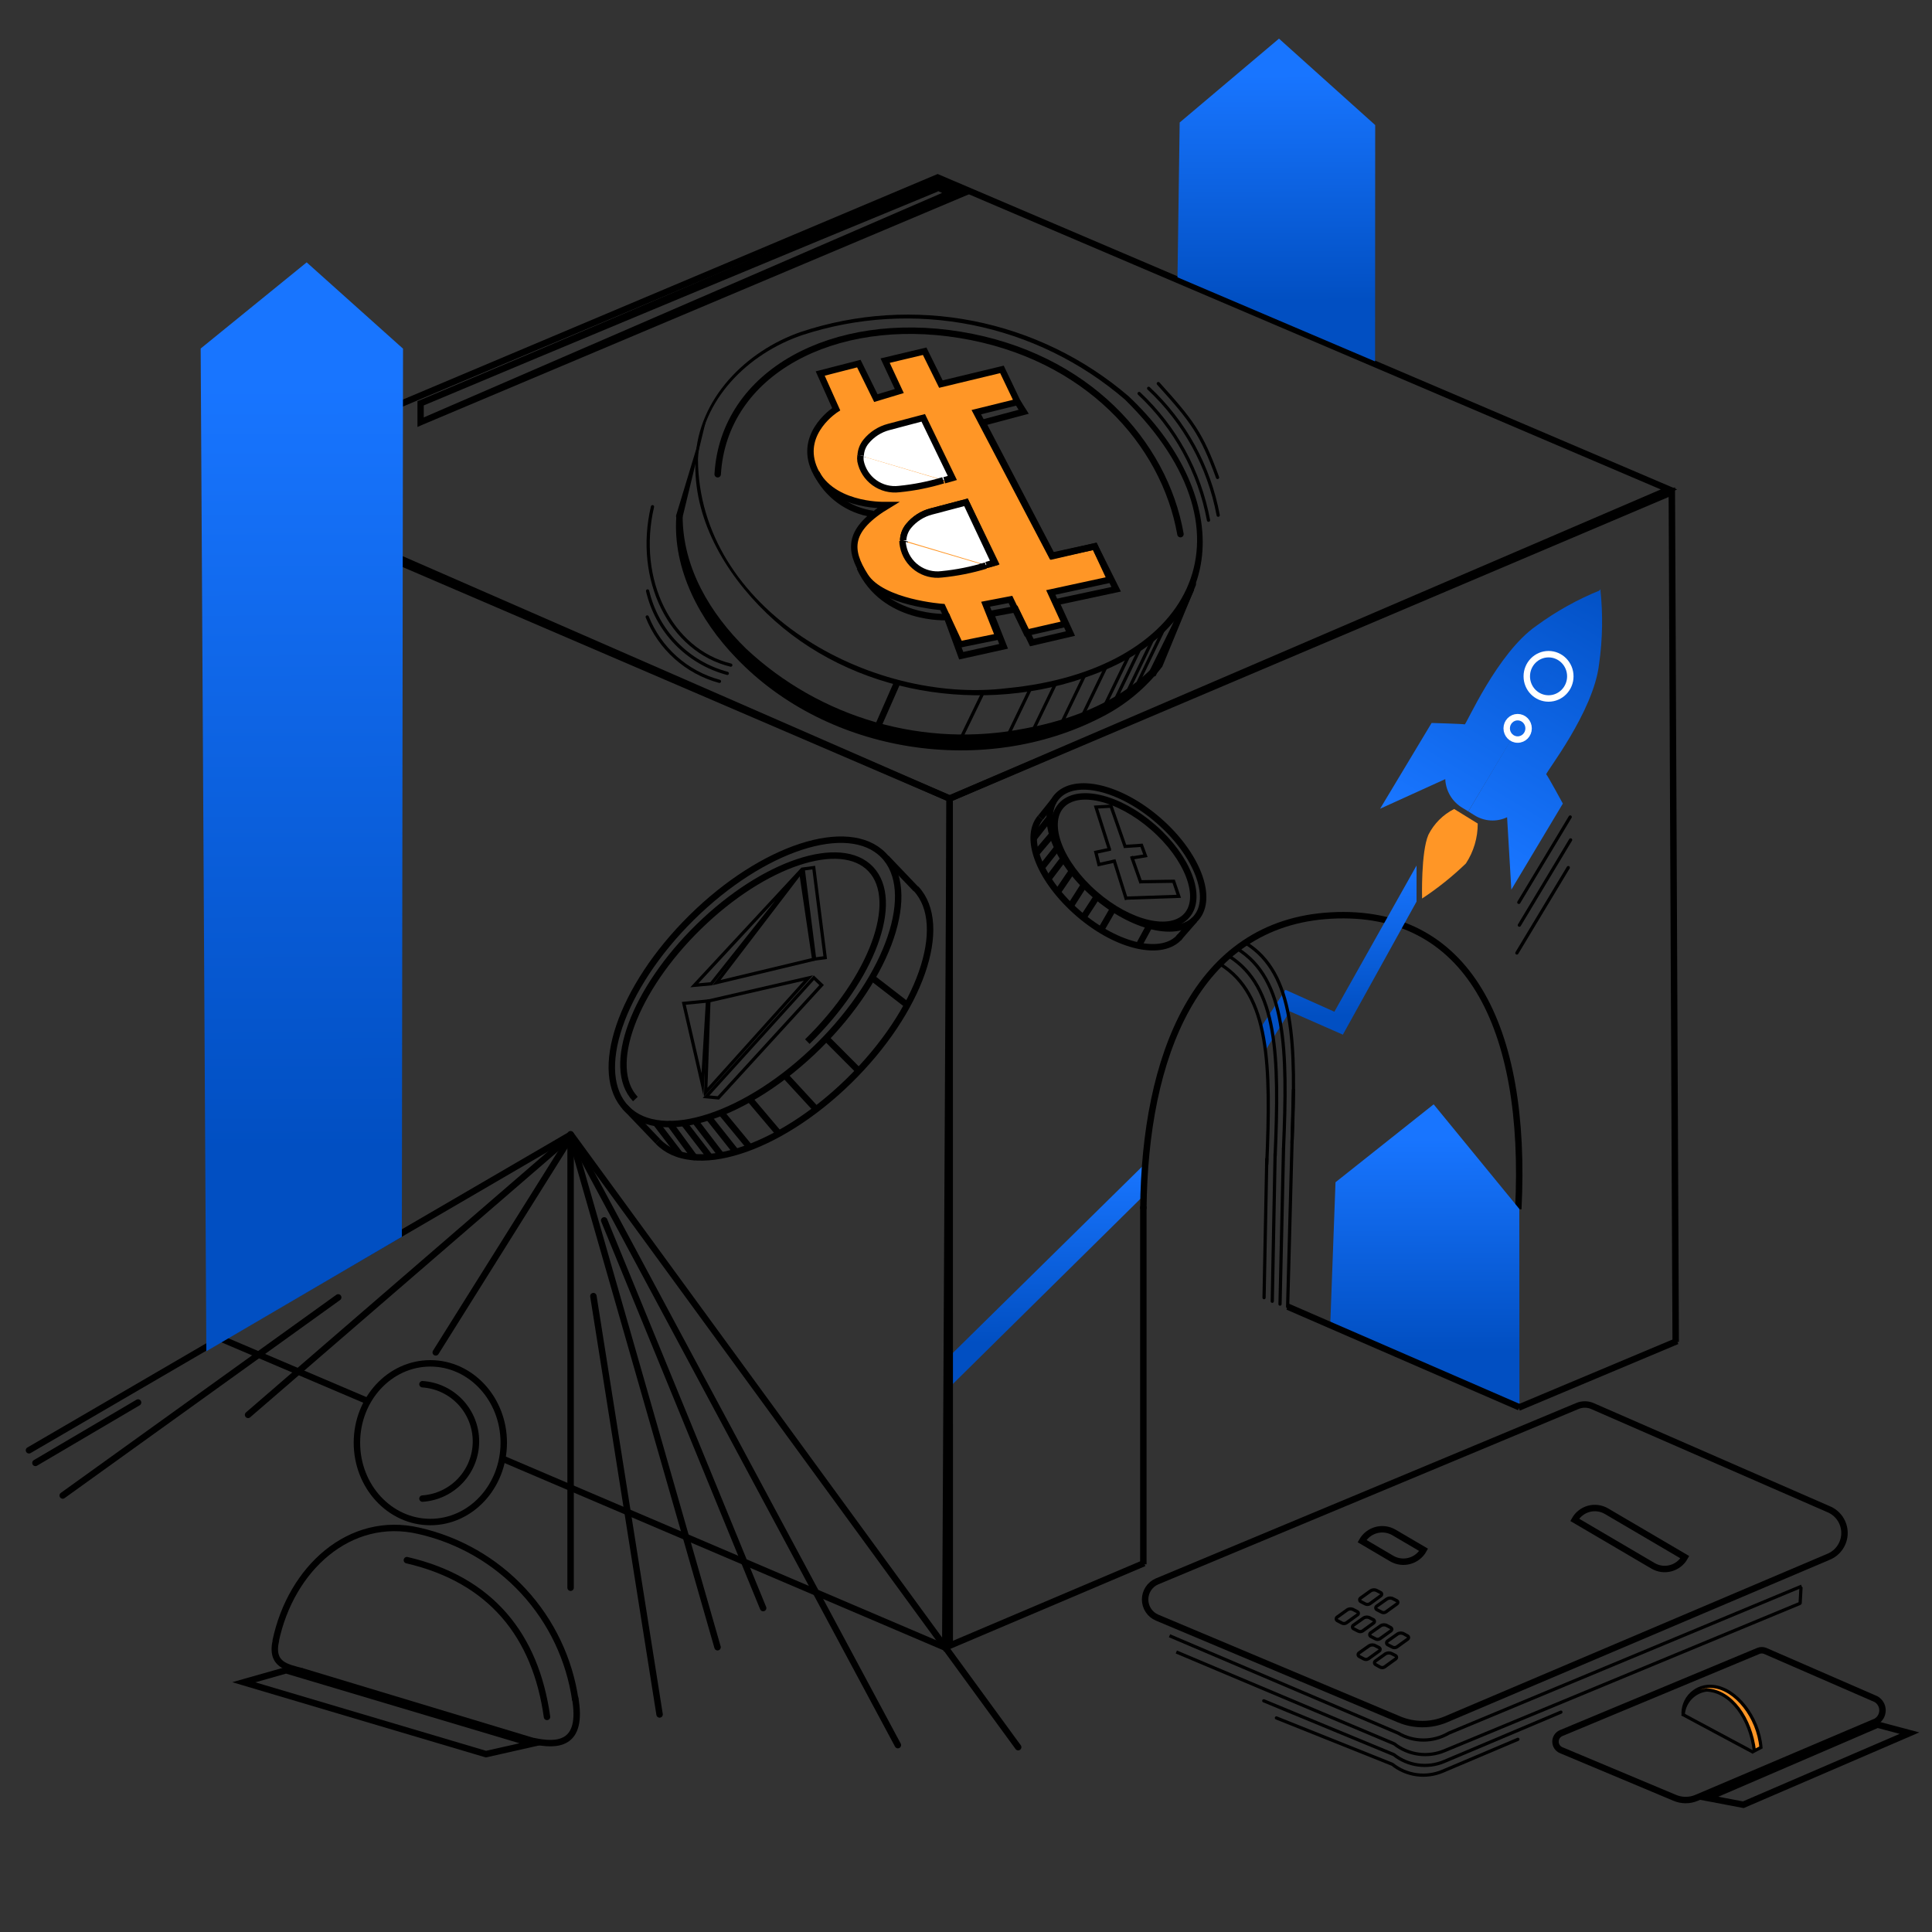 <svg width="150" height="150" viewBox="0 0 150 150" fill="none" xmlns="http://www.w3.org/2000/svg">
<rect x="0" y="0" width="150" height="150" fill="#333333" stroke="none"/>
<path d="M88.89 90.36L73.92 105.1V107.51L88.77 92.85" fill="url(#paint0_linear_18906_159182)"/>
<path d="M117.88 93.88C118.61 79.58 113.88 70.51 103.35 71.08C92.82 71.65 88.879 82.08 88.769 93.86" stroke="black" stroke-width="0.5" stroke-miterlimit="10"/>
<path d="M112.261 133.49L141.941 120.88C142.314 120.733 142.634 120.476 142.859 120.145C143.085 119.813 143.205 119.421 143.205 119.02C143.205 118.619 143.085 118.227 142.859 117.895C142.634 117.564 142.314 117.307 141.941 117.16L123.621 109.16C123.439 109.083 123.243 109.044 123.046 109.044C122.848 109.044 122.653 109.083 122.471 109.16L89.831 122.78C89.556 122.898 89.322 123.094 89.158 123.344C88.994 123.594 88.906 123.886 88.906 124.185C88.906 124.484 88.994 124.776 89.158 125.026C89.322 125.276 89.556 125.472 89.831 125.59L108.641 133.5C109.215 133.738 109.83 133.86 110.452 133.858C111.073 133.857 111.688 133.731 112.261 133.49Z" stroke="black" stroke-width="0.5" stroke-miterlimit="10"/>
<path d="M131.73 139.58L145.65 133.66C145.804 133.573 145.932 133.446 146.021 133.294C146.11 133.141 146.157 132.967 146.157 132.79C146.157 132.613 146.11 132.439 146.021 132.287C145.932 132.134 145.804 132.007 145.65 131.92L137.06 128.18C136.973 128.143 136.879 128.124 136.785 128.124C136.69 128.124 136.597 128.143 136.51 128.18L121.2 134.56C121.071 134.616 120.962 134.708 120.885 134.826C120.808 134.943 120.768 135.08 120.768 135.22C120.768 135.36 120.808 135.497 120.885 135.615C120.962 135.732 121.071 135.824 121.2 135.88L130.02 139.58C130.29 139.695 130.581 139.755 130.875 139.755C131.169 139.755 131.46 139.695 131.73 139.58Z" stroke="black" stroke-width="0.5" stroke-miterlimit="10"/>
<path d="M91.33 128.26L108.25 135.39C108.794 135.821 109.445 136.097 110.132 136.191C110.82 136.284 111.521 136.19 112.16 135.92L139.79 124.47" stroke="black" stroke-width="0.25" stroke-miterlimit="10"/>
<path d="M98.119 132.05L108.219 136.23C108.763 136.661 109.414 136.938 110.102 137.031C110.789 137.124 111.49 137.031 112.129 136.76L121.189 132.93" stroke="black" stroke-width="0.25" stroke-linecap="round" stroke-linejoin="round"/>
<path d="M99.1 133.38L108.1 136.98C108.641 137.413 109.289 137.691 109.975 137.786C110.662 137.881 111.361 137.789 112 137.52L117.85 135.04" stroke="black" stroke-width="0.25" stroke-linecap="round" stroke-linejoin="round"/>
<path d="M90.801 127L108.551 134.56C109.146 134.911 109.825 135.096 110.516 135.096C111.207 135.096 111.885 134.911 112.481 134.56L139.881 123.15" stroke="black" stroke-width="0.25" stroke-miterlimit="10"/>
<path d="M139.76 124.53L139.83 123.23" stroke="black" stroke-width="0.25" stroke-miterlimit="10"/>
<path d="M130.68 133.21C130.696 132.713 130.889 132.238 131.225 131.871C131.56 131.504 132.016 131.27 132.51 131.21C134.41 131.3 135.91 133.42 136.21 135.94L136.72 135.67C136.51 133.29 134.77 131.12 133.02 130.94C132.711 130.901 132.396 130.933 132.1 131.031C131.804 131.13 131.534 131.294 131.31 131.511C131.086 131.727 130.913 131.992 130.804 132.284C130.695 132.576 130.652 132.889 130.68 133.2" fill="#FF9626"/>
<path d="M130.68 133.21C130.696 132.713 130.889 132.238 131.225 131.871C131.56 131.504 132.016 131.27 132.51 131.21C134.41 131.3 135.91 133.42 136.21 135.94L136.72 135.67C136.51 133.29 134.77 131.12 133.02 130.94C132.711 130.901 132.396 130.933 132.1 131.031C131.804 131.13 131.534 131.294 131.31 131.511C131.086 131.727 130.913 131.992 130.804 132.284C130.695 132.576 130.652 132.889 130.68 133.2" stroke="black" stroke-width="0.25" stroke-miterlimit="10"/>
<path d="M105.39 125.38L104.53 126C104.475 126.035 104.411 126.053 104.345 126.053C104.28 126.053 104.216 126.035 104.16 126L103.82 125.82C103.797 125.806 103.779 125.786 103.766 125.762C103.753 125.738 103.746 125.712 103.746 125.685C103.746 125.658 103.753 125.632 103.766 125.608C103.779 125.584 103.797 125.564 103.82 125.55L104.6 124.99C104.676 124.941 104.765 124.915 104.855 124.915C104.946 124.915 105.034 124.941 105.11 124.99L105.4 125.14C105.42 125.153 105.437 125.172 105.448 125.193C105.459 125.215 105.464 125.239 105.463 125.263C105.462 125.287 105.455 125.31 105.442 125.331C105.429 125.352 105.411 125.368 105.39 125.38Z" stroke="black" stroke-width="0.25" stroke-miterlimit="10"/>
<path d="M106.66 126L105.79 126.63C105.735 126.662 105.673 126.678 105.61 126.678C105.547 126.678 105.485 126.662 105.43 126.63L105.08 126.45C105.057 126.436 105.039 126.416 105.026 126.392C105.013 126.368 105.006 126.342 105.006 126.315C105.006 126.288 105.013 126.262 105.026 126.238C105.039 126.214 105.057 126.194 105.08 126.18L105.87 125.62C105.945 125.574 106.032 125.55 106.12 125.55C106.208 125.55 106.295 125.574 106.37 125.62L106.66 125.77C106.677 125.784 106.69 125.802 106.7 125.822C106.709 125.841 106.714 125.863 106.714 125.885C106.714 125.907 106.709 125.929 106.7 125.949C106.69 125.968 106.677 125.986 106.66 126Z" stroke="black" stroke-width="0.25" stroke-miterlimit="10"/>
<path d="M108.001 126.61L107.141 127.23C107.086 127.265 107.022 127.283 106.956 127.283C106.891 127.283 106.827 127.265 106.771 127.23L106.421 127.05C106.399 127.034 106.38 127.013 106.367 126.989C106.354 126.965 106.348 126.938 106.348 126.91C106.348 126.882 106.354 126.855 106.367 126.831C106.38 126.807 106.399 126.786 106.421 126.77L107.201 126.22C107.277 126.174 107.363 126.15 107.451 126.15C107.539 126.15 107.626 126.174 107.701 126.22L108.001 126.38C108.02 126.393 108.035 126.41 108.045 126.43C108.056 126.45 108.061 126.472 108.061 126.495C108.061 126.518 108.056 126.54 108.045 126.56C108.035 126.58 108.02 126.597 108.001 126.61Z" stroke="black" stroke-width="0.25" stroke-miterlimit="10"/>
<path d="M109.31 127.25L108.45 127.87C108.394 127.905 108.33 127.923 108.265 127.923C108.199 127.923 108.135 127.905 108.08 127.87L107.73 127.69C107.707 127.674 107.689 127.654 107.676 127.629C107.663 127.605 107.656 127.578 107.656 127.55C107.656 127.522 107.663 127.495 107.676 127.471C107.689 127.447 107.707 127.426 107.73 127.41L108.51 126.86C108.585 126.814 108.672 126.79 108.76 126.79C108.848 126.79 108.935 126.814 109.01 126.86L109.3 127.02C109.319 127.032 109.335 127.049 109.346 127.068C109.358 127.088 109.364 127.11 109.365 127.132C109.366 127.155 109.362 127.178 109.352 127.198C109.342 127.219 109.328 127.236 109.31 127.25Z" stroke="black" stroke-width="0.25" stroke-miterlimit="10"/>
<path d="M107.211 123.89L106.351 124.52C106.294 124.552 106.23 124.568 106.166 124.568C106.101 124.568 106.037 124.552 105.981 124.52L105.641 124.34C105.618 124.326 105.599 124.306 105.586 124.282C105.573 124.258 105.566 124.232 105.566 124.205C105.566 124.178 105.573 124.152 105.586 124.128C105.599 124.104 105.618 124.085 105.641 124.07L106.421 123.51C106.497 123.463 106.586 123.438 106.676 123.438C106.765 123.438 106.854 123.463 106.931 123.51L107.221 123.66C107.239 123.674 107.253 123.692 107.263 123.712C107.272 123.733 107.277 123.755 107.276 123.778C107.275 123.8 107.268 123.822 107.257 123.842C107.246 123.861 107.23 123.878 107.211 123.89Z" stroke="black" stroke-width="0.25" stroke-miterlimit="10"/>
<path d="M108.471 124.52L107.601 125.15C107.547 125.186 107.485 125.205 107.421 125.205C107.356 125.205 107.294 125.186 107.241 125.15L106.891 124.97C106.868 124.955 106.849 124.936 106.836 124.912C106.823 124.888 106.816 124.862 106.816 124.835C106.816 124.808 106.823 124.782 106.836 124.758C106.849 124.734 106.868 124.714 106.891 124.7L107.681 124.14C107.756 124.094 107.842 124.07 107.931 124.07C108.019 124.07 108.105 124.094 108.181 124.14L108.471 124.29C108.489 124.303 108.504 124.32 108.515 124.34C108.525 124.36 108.531 124.382 108.531 124.405C108.531 124.428 108.525 124.45 108.515 124.47C108.504 124.49 108.489 124.507 108.471 124.52Z" stroke="black" stroke-width="0.25" stroke-miterlimit="10"/>
<path d="M107.099 128.17L106.239 128.79C106.184 128.823 106.12 128.841 106.054 128.841C105.989 128.841 105.925 128.823 105.869 128.79L105.519 128.6C105.497 128.586 105.478 128.566 105.465 128.542C105.452 128.518 105.445 128.492 105.445 128.465C105.445 128.438 105.452 128.412 105.465 128.388C105.478 128.364 105.497 128.344 105.519 128.33L106.299 127.78C106.375 127.734 106.461 127.71 106.549 127.71C106.638 127.71 106.724 127.734 106.799 127.78L107.089 127.93C107.109 127.943 107.125 127.961 107.136 127.981C107.147 128.001 107.154 128.024 107.155 128.047C107.155 128.071 107.151 128.094 107.141 128.115C107.132 128.136 107.118 128.155 107.099 128.17Z" stroke="black" stroke-width="0.25" stroke-miterlimit="10"/>
<path d="M108.371 128.79L107.501 129.42C107.445 129.455 107.381 129.473 107.316 129.473C107.251 129.473 107.186 129.455 107.131 129.42L106.791 129.23C106.768 129.216 106.749 129.196 106.737 129.172C106.724 129.148 106.717 129.122 106.717 129.095C106.717 129.068 106.724 129.042 106.737 129.018C106.749 128.994 106.768 128.974 106.791 128.96L107.571 128.4C107.649 128.356 107.737 128.333 107.826 128.333C107.915 128.333 108.003 128.356 108.081 128.4L108.371 128.55C108.39 128.564 108.405 128.582 108.415 128.603C108.425 128.624 108.431 128.647 108.431 128.67C108.431 128.693 108.425 128.716 108.415 128.737C108.405 128.758 108.39 128.776 108.371 128.79Z" stroke="black" stroke-width="0.25" stroke-miterlimit="10"/>
<path d="M110.53 120.33L108.23 118.98C108.024 118.859 107.795 118.78 107.558 118.748C107.321 118.717 107.08 118.732 106.849 118.795C106.619 118.857 106.402 118.965 106.214 119.112C106.025 119.259 105.867 119.442 105.75 119.65L108.06 121.01C108.266 121.129 108.494 121.206 108.731 121.236C108.967 121.267 109.207 121.25 109.437 121.186C109.667 121.123 109.882 121.015 110.069 120.868C110.257 120.721 110.414 120.538 110.53 120.33Z" stroke="black" stroke-width="0.5" stroke-miterlimit="10"/>
<path d="M130.81 120.9L124.73 117.33C124.524 117.209 124.297 117.131 124.06 117.099C123.824 117.067 123.584 117.083 123.354 117.145C123.124 117.208 122.908 117.316 122.721 117.462C122.533 117.609 122.376 117.792 122.26 118L128.34 121.57C128.545 121.691 128.773 121.769 129.009 121.801C129.245 121.833 129.486 121.817 129.716 121.755C129.946 121.692 130.161 121.584 130.349 121.438C130.537 121.291 130.693 121.108 130.81 120.9Z" stroke="black" stroke-width="0.5" stroke-miterlimit="10"/>
<path d="M130.59 133.08L136.15 136.06" stroke="black" stroke-width="0.25" stroke-miterlimit="10"/>
<path d="M145.771 133.9L132.561 139.59L135.351 140.12L148.251 134.56L145.771 133.9Z" stroke="black" stroke-width="0.5" stroke-miterlimit="10"/>
<path d="M73.729 62L129.579 38L72.799 13.78L17.109 37.27L73.729 62Z" stroke="black" stroke-width="0.5" stroke-miterlimit="10"/>
<path d="M28.54 108.78L17.2 103.95L16.82 37.55L73.73 62L73.39 127.92L38.99 113.24" stroke="black" stroke-width="0.5" stroke-miterlimit="10"/>
<path d="M130.1 104.19L129.8 38.21L73.731 62L73.74 127.92" stroke="black" stroke-width="0.5" stroke-miterlimit="10"/>
<path d="M63.546 81.219C69.049 75.779 71.303 69.138 68.582 66.384C65.86 63.631 59.193 65.809 53.69 71.248C48.187 76.688 45.933 83.33 48.655 86.083C51.377 88.836 58.044 86.659 63.546 81.219Z" stroke="black" stroke-width="0.5" stroke-miterlimit="10"/>
<path d="M51.07 88.61C53.73 91.43 60.37 89.33 65.9 83.93C71.43 78.53 73.77 71.85 71.12 69" stroke="black" stroke-width="0.5" stroke-miterlimit="10"/>
<path d="M62.68 80.87C67.73 75.94 69.93 69.94 67.61 67.48C65.29 65.02 59.31 67.01 54.26 71.94C49.21 76.87 47 82.86 49.33 85.33" stroke="black" stroke-width="0.5" stroke-miterlimit="10"/>
<path d="M51.07 88.61L48.51 85.93" stroke="black" stroke-width="0.5" stroke-miterlimit="10"/>
<path d="M71.121 69.03L68.801 66.6" stroke="black" stroke-width="0.5" stroke-miterlimit="10"/>
<path d="M62.171 67.73L63.171 74.48L55.631 76.29L62.171 67.73Z" stroke="black" stroke-width="0.25" stroke-miterlimit="10"/>
<path d="M53.91 76.5L55.22 76.38L62.31 67.45L53.91 76.5Z" stroke="black" stroke-width="0.25" stroke-miterlimit="10"/>
<path d="M53.09 77.9L54.93 77.72L54.54 84.19L53.09 77.9Z" stroke="black" stroke-width="0.25" stroke-miterlimit="10"/>
<path d="M62.769 75.93L55.039 77.71L54.789 84.8L62.769 75.93Z" stroke="black" stroke-width="0.25" stroke-miterlimit="10"/>
<path d="M54.82 85.15L55.77 85.24L63.79 76.48L63.19 75.91L54.82 85.15Z" stroke="black" stroke-width="0.25" stroke-miterlimit="10"/>
<path d="M63.249 74.46L64.069 74.35L63.179 67.36L62.359 67.47L63.249 74.46Z" stroke="black" stroke-width="0.25" stroke-miterlimit="10"/>
<path d="M52.039 87.29L53.899 89.83" stroke="black" stroke-width="0.5" stroke-linecap="round" stroke-linejoin="round"/>
<path d="M53.949 87.02L56.009 89.71" stroke="black" stroke-width="0.5" stroke-miterlimit="10"/>
<path d="M56.029 86.43L58.189 89.05" stroke="black" stroke-width="0.5" stroke-miterlimit="10"/>
<path d="M50.971 87.25L52.781 89.62" stroke="black" stroke-width="0.5" stroke-linecap="round" stroke-linejoin="round"/>
<path d="M53.131 87.25L55.141 89.86" stroke="black" stroke-width="0.5" stroke-miterlimit="10"/>
<path d="M55.039 86.78L57.149 89.44" stroke="black" stroke-width="0.5" stroke-miterlimit="10"/>
<path d="M58.221 85.35L60.471 88.01" stroke="black" stroke-width="0.5" stroke-miterlimit="10"/>
<path d="M60.949 83.5L63.399 86.16" stroke="black" stroke-width="0.5" stroke-miterlimit="10"/>
<path d="M64.199 80.66L66.649 83.12" stroke="black" stroke-width="0.5" stroke-miterlimit="10"/>
<path d="M67.689 75.9L70.43 78.02" stroke="black" stroke-width="0.5" stroke-miterlimit="10"/>
<path d="M54.189 35.63C54.239 47.32 67.539 54.73 78.189 53.43C92.279 52.07 98.189 41.71 87.339 31.02C83.946 28.099 79.856 26.105 75.466 25.229C71.075 24.353 66.533 24.625 62.279 26.02C58.089 27.45 54.419 31.02 54.189 35.65V35.63ZM53.999 35.63C54.199 30.95 57.929 27.24 62.179 25.77C66.492 24.336 71.103 24.043 75.562 24.919C80.022 25.795 84.179 27.811 87.629 30.77C95.439 38.13 96.019 48.28 84.829 52.4C76.359 55.58 66.099 53.96 59.519 47.61C56.269 44.48 53.769 40.2 53.999 35.61V35.63Z" fill="black"/>
<path d="M53.001 40.08C53.001 44.08 55.151 47.65 57.911 50.35C60.769 53.03 64.224 54.991 67.991 56.071C71.757 57.151 75.727 57.319 79.571 56.56C83.381 55.86 87.211 54.36 89.861 51.43L90.251 51.74C89.003 53.384 87.4 54.724 85.561 55.66C76.451 60.39 64.291 58.55 57.161 51.09C54.341 48.18 52.211 44.21 52.511 40.09H53.001V40.08Z" fill="black"/>
<path d="M91.651 41.47C90.401 34.37 84.371 27.61 74.551 26C64.731 24.39 56.191 28.9 55.721 36.82" stroke="black" stroke-width="0.5" stroke-miterlimit="10" stroke-linecap="round"/>
<path d="M93.829 40.39C93.127 36.62 91.239 33.172 88.439 30.55" stroke="black" stroke-width="0.25" stroke-linecap="round" stroke-linejoin="round"/>
<path d="M94.58 40C93.876 36.225 91.984 32.773 89.18 30.15" stroke="black" stroke-width="0.25" stroke-linecap="round" stroke-linejoin="round"/>
<path d="M94.53 37.07C93.29 33.65 92.53 32.66 89.93 29.78" stroke="black" stroke-width="0.25" stroke-linecap="round" stroke-linejoin="round"/>
<path d="M54.8 32.69L53 40.13C52.983 40.196 52.941 40.253 52.883 40.288C52.825 40.324 52.756 40.335 52.69 40.32C52.655 40.313 52.623 40.299 52.594 40.279C52.565 40.259 52.541 40.233 52.523 40.202C52.505 40.172 52.494 40.139 52.49 40.104C52.486 40.069 52.489 40.033 52.5 40L54.72 32.67C54.72 32.67 54.81 32.67 54.8 32.67V32.69Z" fill="black"/>
<path d="M92.581 45.79L89.631 52.39" stroke="black" stroke-width="0.25" stroke-miterlimit="10" stroke-linecap="round"/>
<path d="M91.75 47.31L89.33 52.21" stroke="black" stroke-width="0.25" stroke-miterlimit="10" stroke-linecap="square"/>
<path d="M89.59 49.45L87.6 53.58" stroke="black" stroke-width="0.25" stroke-miterlimit="10" stroke-linecap="square"/>
<path d="M85.9 51.72L83.91 55.84" stroke="black" stroke-width="0.25" stroke-miterlimit="10" stroke-linecap="square"/>
<path d="M84.201 52.45L82.211 56.58" stroke="black" stroke-width="0.25" stroke-miterlimit="10" stroke-linecap="square"/>
<path d="M81.961 53.06L79.971 57.19" stroke="black" stroke-width="0.25" stroke-miterlimit="10" stroke-linecap="square"/>
<path d="M79.98 53.52L77.99 57.65" stroke="black" stroke-width="0.25" stroke-miterlimit="10" stroke-linecap="square"/>
<path d="M76.32 53.79L74.32 57.91" stroke="black" stroke-width="0.25" stroke-miterlimit="10" stroke-linecap="square"/>
<path d="M69.63 53.06L68.07 56.61" stroke="black" stroke-width="0.5" stroke-miterlimit="10" stroke-linecap="square"/>
<path d="M90.42 48.71L88.43 52.84" stroke="black" stroke-width="0.25" stroke-miterlimit="10" stroke-linecap="square"/>
<path d="M88.551 50.27L86.561 54.39" stroke="black" stroke-width="0.25" stroke-miterlimit="10" stroke-linecap="square"/>
<path d="M87.68 50.83L85.689 54.95" stroke="black" stroke-width="0.25" stroke-miterlimit="10" stroke-linecap="square"/>
<path d="M64.921 31.77L63.681 29L66.681 28.23L68.001 30.91L69.821 30.36L68.721 28L71.791 27.27L73.051 29.82L77.791 28.68L79.001 31.21L75.801 32L81.651 43.15L85.001 42.42L86.201 45L81.581 46L82.701 48.44L79.701 49.13L78.451 46.54L76.521 46.91L77.521 49.42L74.521 50.03L73.171 47.13C73.171 47.13 68.491 46.8 67.171 44.73C65.851 42.66 65.811 41.11 68.961 39.21H68.601C68.601 39.21 64.291 39.31 63.141 36.21C62.141 33.52 64.921 31.77 64.921 31.77Z" fill="#FF9626" stroke="black" stroke-width="0.5" stroke-miterlimit="10"/>
<path d="M67.771 39.9C66.837 39.768 65.949 39.409 65.185 38.854C64.422 38.3 63.806 37.567 63.391 36.72" stroke="black" stroke-width="0.5" stroke-miterlimit="10"/>
<path d="M79 31.21L79.48 31.97L76.29 32.82L81.7 43.18L85 42.42L86.66 45.75L81.99 46.75L83.11 49.19L80.11 49.89L78.85 47.3L76.92 47.66L77.92 50.18L74.63 50.91L73.53 47.91C73.53 47.91 68.64 48.18 66.75 44.07" stroke="black" stroke-width="0.5" stroke-miterlimit="10"/>
<path d="M73.31 37.29L71.45 33.52L68.76 34.23C68.069 34.412 67.453 34.807 67 35.36L66.83 35.61" stroke="black" stroke-width="0.5" stroke-miterlimit="10"/>
<path d="M70.341 41.82L70.211 42" stroke="black" stroke-width="0.5" stroke-miterlimit="10"/>
<path d="M76.659 43.92L74.799 40L72.109 40.72C71.68 40.795 71.275 40.971 70.927 41.234C70.58 41.496 70.299 41.838 70.109 42.23" stroke="black" stroke-width="0.5" stroke-miterlimit="10"/>
<path d="M76.71 43.82L77.25 43.66L75 39L72.3 39.71C71.606 39.884 70.987 40.281 70.54 40.84C70.365 41.048 70.241 41.293 70.177 41.557C70.113 41.82 70.11 42.095 70.17 42.36C70.302 43.035 70.685 43.634 71.242 44.037C71.799 44.44 72.488 44.616 73.17 44.53C74.357 44.414 75.53 44.179 76.67 43.83" stroke="black" stroke-width="0.5" stroke-miterlimit="10"/>
<path d="M73.31 37.29L73.94 37.11L71.68 32.44L69 33.15C68.308 33.329 67.691 33.725 67.24 34.28C66.984 34.591 66.836 34.977 66.82 35.38" fill="white"/>
<path d="M73.31 37.29L73.94 37.11L71.68 32.44L69 33.15C68.308 33.329 67.691 33.725 67.24 34.28C66.984 34.591 66.836 34.977 66.82 35.38" stroke="black" stroke-width="0.5" stroke-miterlimit="10"/>
<path d="M66.81 35.38C66.79 35.519 66.79 35.661 66.81 35.8C66.943 36.474 67.327 37.072 67.883 37.474C68.44 37.877 69.128 38.054 69.81 37.97C70.969 37.856 72.115 37.629 73.23 37.29" fill="white"/>
<path d="M66.81 35.38C66.79 35.519 66.79 35.661 66.81 35.8C66.943 36.474 67.327 37.072 67.883 37.474C68.44 37.877 69.128 38.054 69.81 37.97C70.969 37.856 72.115 37.629 73.23 37.29" stroke="black" stroke-width="0.5" stroke-miterlimit="10"/>
<path d="M76.579 43.87L77.209 43.69L74.999 39L72.309 39.71C71.615 39.892 70.996 40.287 70.539 40.84C70.286 41.153 70.139 41.538 70.119 41.94" fill="white"/>
<path d="M76.579 43.87L77.209 43.69L74.999 39L72.309 39.71C71.615 39.892 70.996 40.287 70.539 40.84C70.286 41.153 70.139 41.538 70.119 41.94" stroke="black" stroke-width="0.5" stroke-miterlimit="10"/>
<path d="M70.07 42C70.072 42.141 70.089 42.282 70.12 42.42C70.252 43.095 70.635 43.694 71.192 44.097C71.749 44.5 72.438 44.676 73.12 44.59C74.28 44.476 75.425 44.249 76.54 43.91" fill="white"/>
<path d="M70.07 42C70.072 42.141 70.089 42.282 70.12 42.42C70.252 43.095 70.635 43.694 71.192 44.097C71.749 44.5 72.438 44.676 73.12 44.59C74.28 44.476 75.425 44.249 76.54 43.91" stroke="black" stroke-width="0.5" stroke-miterlimit="10"/>
<path d="M44.3 88.1L2.25 112.6" stroke="black" stroke-width="0.5" stroke-linecap="round" stroke-linejoin="round"/>
<path d="M44.301 88.1V123.27" stroke="black" stroke-width="0.5" stroke-linecap="round" stroke-linejoin="round"/>
<path d="M44.301 88.06L79.051 135.65" stroke="black" stroke-width="0.5" stroke-linecap="round" stroke-linejoin="round"/>
<path d="M92.863 71.281C94.241 69.698 92.937 66.307 89.951 63.707C86.965 61.106 83.427 60.281 82.048 61.864C80.67 63.447 81.974 66.838 84.96 69.438C87.946 72.039 91.484 72.864 92.863 71.281Z" stroke="black" stroke-width="0.5" stroke-miterlimit="10"/>
<path d="M92.15 71.073C93.398 69.64 92.221 66.573 89.522 64.223C86.823 61.873 83.624 61.129 82.376 62.562C81.129 63.995 82.305 67.061 85.004 69.412C87.703 71.762 90.902 72.506 92.15 71.073Z" stroke="black" stroke-width="0.5" stroke-miterlimit="10"/>
<path d="M91.629 72.7C90.289 74.32 86.769 73.54 83.769 70.96C80.769 68.38 79.439 65.1 80.769 63.49" stroke="black" stroke-width="0.5" stroke-miterlimit="10"/>
<path d="M91.5 72.84L92.74 71.42" stroke="black" stroke-width="0.5" stroke-miterlimit="10"/>
<path d="M80.779 63.49L81.819 62.19" stroke="black" stroke-width="0.5" stroke-miterlimit="10"/>
<path d="M86.15 65.99L85.09 62.66L86.26 62.59L87.38 65.8" stroke="black" stroke-width="0.25" stroke-miterlimit="10"/>
<path d="M87.471 69.73L91.521 69.59L91.121 68.42L88.531 68.46" stroke="black" stroke-width="0.25" stroke-miterlimit="10"/>
<path d="M87.8 66.63L88.93 66.44L88.63 65.63L87.26 65.72" stroke="black" stroke-width="0.25" stroke-miterlimit="10"/>
<path d="M86.5 66.86L85.32 67.12L85.08 66.17L86.24 65.92" stroke="black" stroke-width="0.25" stroke-miterlimit="10"/>
<path d="M87.85 66.48L88.59 68.57" stroke="black" stroke-width="0.25" stroke-miterlimit="10"/>
<path d="M86.481 66.74L87.46 69.86" stroke="black" stroke-width="0.25" stroke-miterlimit="10"/>
<path d="M81.529 63.46L80.269 65.06" stroke="black" stroke-width="0.5" stroke-miterlimit="10"/>
<path d="M81.69 64.8L80.43 66.28" stroke="black" stroke-width="0.5" stroke-miterlimit="10"/>
<path d="M82.149 65.75L80.859 67.38" stroke="black" stroke-width="0.5" stroke-miterlimit="10"/>
<path d="M82.649 66.57L81.369 68.26" stroke="black" stroke-width="0.5" stroke-miterlimit="10"/>
<path d="M83.3 67.52L82.09 69.3" stroke="black" stroke-width="0.5" stroke-miterlimit="10"/>
<path d="M84.14 68.74L83.09 70.39" stroke="black" stroke-width="0.5" stroke-miterlimit="10"/>
<path d="M85.18 69.59L84.061 71.31" stroke="black" stroke-width="0.5" stroke-miterlimit="10"/>
<path d="M86.461 70.5L85.461 72.23" stroke="black" stroke-width="0.5" stroke-miterlimit="10"/>
<path d="M89.34 71.7L88.41 73.41" stroke="black" stroke-width="0.5" stroke-miterlimit="10"/>
<path d="M44.11 88.38L19.26 109.85" stroke="black" stroke-width="0.5" stroke-linecap="round" stroke-linejoin="round"/>
<path d="M44.22 88.42L33.83 105" stroke="black" stroke-width="0.5" stroke-linecap="round" stroke-linejoin="round"/>
<path d="M44.301 88.1L69.711 135.49" stroke="black" stroke-width="0.5" stroke-linecap="round" stroke-linejoin="round"/>
<path d="M44.41 88.48L55.71 127.89" stroke="black" stroke-width="0.5" stroke-linecap="round" stroke-linejoin="round"/>
<path d="M46.91 94.75L59.25 124.85" stroke="black" stroke-width="0.5" stroke-linecap="round" stroke-linejoin="round"/>
<path d="M46.07 100.63L51.21 133.11" stroke="black" stroke-width="0.5" stroke-linecap="round" stroke-linejoin="round"/>
<path d="M26.259 100.73L4.869 116.11" stroke="black" stroke-width="0.5" stroke-linecap="round" stroke-linejoin="round"/>
<path d="M91.42 21.53L91.59 9.51L99.3 3L106.77 9.71L106.76 28.06" fill="url(#paint1_linear_18906_159182)"/>
<path d="M16.02 104.91L15.58 27.06L23.81 20.37L31.29 27.07L31.2 96.03" fill="url(#paint2_linear_18906_159182)"/>
<path d="M21.4 127.41C22.59 121.76 27.17 117.61 32.51 118.85C35.631 119.553 38.464 121.186 40.635 123.534C42.807 125.882 44.214 128.835 44.67 132" stroke="black" stroke-width="0.5" stroke-miterlimit="10"/>
<path d="M31.59 121.13C38.14 122.65 41.59 127 42.47 133.3" stroke="black" stroke-width="0.5" stroke-miterlimit="10" stroke-linecap="round"/>
<path d="M44.64 131.75C45.34 135.59 43.17 135.55 41.4 135.17" stroke="black" stroke-width="0.5" stroke-miterlimit="10"/>
<path d="M21.43 127.32C20.959 129.32 22.36 129.44 23.43 129.76" stroke="black" stroke-width="0.5" stroke-miterlimit="10"/>
<path d="M23.35 129.73L41.43 135.19" stroke="black" stroke-width="0.5" stroke-miterlimit="10"/>
<path d="M33.411 118.17C36.559 118.17 39.111 115.412 39.111 112.01C39.111 108.608 36.559 105.85 33.411 105.85C30.263 105.85 27.711 108.608 27.711 112.01C27.711 115.412 30.263 118.17 33.411 118.17Z" stroke="black" stroke-width="0.5" stroke-miterlimit="10"/>
<path d="M32.801 107.47C33.927 107.546 34.982 108.046 35.753 108.871C36.524 109.695 36.953 110.781 36.953 111.91C36.953 113.039 36.524 114.125 35.753 114.949C34.982 115.774 33.927 116.274 32.801 116.35" stroke="black" stroke-width="0.5" stroke-miterlimit="10" stroke-linecap="round"/>
<path d="M114 63L113.54 62.72C113.151 62.488 112.825 62.163 112.593 61.773C112.361 61.384 112.23 60.943 112.21 60.49L107.15 62.79L111.15 56.13C111.15 56.13 113.61 56.2 113.72 56.24C113.83 56.28 116.24 50.7 119.28 48.59C120.824 47.457 122.504 46.523 124.28 45.81" fill="url(#paint3_linear_18906_159182)"/>
<path d="M114 63L114.45 63.28C114.827 63.525 115.26 63.669 115.708 63.698C116.156 63.728 116.604 63.643 117.01 63.45L117.34 69.07L121.34 62.39C121.34 62.39 120.15 60.2 120.05 60.12C119.95 60.04 123.72 55.29 124.15 51.57C124.427 49.639 124.461 47.68 124.25 45.74" fill="url(#paint4_linear_18906_159182)"/>
<path d="M114.731 63.94L112.901 62.81C112.037 63.246 111.336 63.947 110.901 64.81C110.311 66.17 110.411 69.76 110.411 69.76C111.626 68.961 112.764 68.05 113.811 67.04C114.416 66.12 114.736 65.041 114.731 63.94Z" fill="#FF9626"/>
<path d="M120.229 54.23C121.162 54.23 121.919 53.46 121.919 52.51C121.919 51.56 121.162 50.79 120.229 50.79C119.296 50.79 118.539 51.56 118.539 52.51C118.539 53.46 119.296 54.23 120.229 54.23Z" stroke="white" stroke-width="0.5" stroke-miterlimit="10"/>
<path d="M117.83 57.42C118.3 57.42 118.68 57.031 118.68 56.55C118.68 56.07 118.3 55.68 117.83 55.68C117.361 55.68 116.98 56.07 116.98 56.55C116.98 57.031 117.361 57.42 117.83 57.42Z" stroke="white" stroke-width="0.5" stroke-miterlimit="10"/>
<path d="M98.18 81.66L100.14 78.52L104.26 80.33L109.98 70V67.2L103.6 78.55L99.8 76.85L97.9 79.75" fill="url(#paint5_linear_18906_159182)"/>
<path d="M10.72 108.89L2.75 113.58" stroke="black" stroke-width="0.5" stroke-linecap="round" stroke-linejoin="round"/>
<path d="M41.32 135.38L22.21 129.68L18.93 130.61L37.73 136.19L41.32 135.38Z" stroke="black" stroke-width="0.5" stroke-miterlimit="10"/>
<path d="M72.82 14.87C62.82 18.98 42.72 27.34 32.75 31.54L32.9 31.31V32.79L32.55 32.56L74.11 14.56V15.38C73.67 15.21 73.24 15.03 72.81 14.83L72.82 14.87ZM72.82 13.87C73.67 14.2 74.56 14.65 75.39 15.02L74.46 15.41L32.75 33L32.41 33.15C32.41 32.78 32.41 31.5 32.41 31.15C42.55 26.88 62.74 18.25 72.84 13.89L72.82 13.87Z" fill="black"/>
<path d="M50.66 39.34C49.33 45 52.05 50.5 56.74 51.64" stroke="black" stroke-width="0.25" stroke-linecap="round" stroke-linejoin="round"/>
<path d="M50.279 45.88C50.633 47.408 51.396 48.811 52.486 49.939C53.577 51.066 54.954 51.876 56.469 52.28" stroke="black" stroke-width="0.25" stroke-linecap="round" stroke-linejoin="round"/>
<path d="M50.25 47.9C50.733 49.112 51.491 50.194 52.465 51.062C53.438 51.93 54.601 52.559 55.86 52.9" stroke="black" stroke-width="0.25" stroke-linecap="round" stroke-linejoin="round"/>
<path d="M121.91 63.43L117.92 70.06" stroke="black" stroke-width="0.25" stroke-linecap="round" stroke-linejoin="round"/>
<path d="M121.941 65.21L117.961 71.83" stroke="black" stroke-width="0.25" stroke-linecap="round" stroke-linejoin="round"/>
<path d="M121.76 67.36L117.77 73.99" stroke="black" stroke-width="0.25" stroke-linecap="round" stroke-linejoin="round"/>
<path d="M103.279 102.88L103.689 91.79L111.309 85.74L117.959 93.86L117.969 109.24" fill="url(#paint6_linear_18906_159182)"/>
<path d="M88.769 121.45V93.67" stroke="black" stroke-width="0.5" stroke-miterlimit="10"/>
<path d="M99.971 101.45L100.421 84.62" stroke="black" stroke-width="0.25" stroke-linecap="round" stroke-linejoin="round"/>
<path d="M100.311 88.77C100.631 81.02 100.531 75.6 96.721 73.22" stroke="black" stroke-width="0.25" stroke-miterlimit="10"/>
<path d="M99.381 101.25L99.651 89.21" stroke="black" stroke-width="0.25" stroke-linecap="round" stroke-linejoin="round"/>
<path d="M99.651 89.21C99.981 81.46 99.871 76.04 96.061 73.66" stroke="black" stroke-width="0.25" stroke-miterlimit="10"/>
<path d="M98.779 101.03L98.999 89.58" stroke="black" stroke-width="0.25" stroke-linecap="round" stroke-linejoin="round"/>
<path d="M99 89.78C99.33 82.03 99.22 76.61 95.41 74.23" stroke="black" stroke-width="0.25" stroke-miterlimit="10"/>
<path d="M98.141 100.75L98.351 89.99" stroke="black" stroke-width="0.25" stroke-linecap="round" stroke-linejoin="round"/>
<path d="M98.35 90.42C98.68 82.67 98.57 77.24 94.76 74.87" stroke="black" stroke-width="0.25" stroke-miterlimit="10"/>
<path d="M88.829 121.36L73.189 128" stroke="black" stroke-width="0.5" stroke-miterlimit="10"/>
<path d="M130.21 104.12L117.9 109.29" stroke="black" stroke-width="0.5" stroke-miterlimit="10"/>
<path d="M117.96 109.26L99.981 101.45" stroke="black" stroke-width="0.5" stroke-miterlimit="10"/>
<path d="M90.039 51.59L92.609 45.35" stroke="black" stroke-width="0.5" stroke-miterlimit="10" stroke-linecap="round"/>
<defs>
<linearGradient id="paint0_linear_18906_159182" x1="81.38" y1="90.38" x2="81.43" y2="107.49" gradientUnits="userSpaceOnUse">
<stop offset="0.01" stop-color="#1875FF"/>
<stop offset="0.81" stop-color="#014FC2"/>
</linearGradient>
<linearGradient id="paint1_linear_18906_159182" x1="99.07" y1="5.58" x2="99.13" y2="27.62" gradientUnits="userSpaceOnUse">
<stop offset="0.01" stop-color="#1875FF"/>
<stop offset="0.81" stop-color="#014FC2"/>
</linearGradient>
<linearGradient id="paint2_linear_18906_159182" x1="23.44" y1="29.05" x2="23.64" y2="103.33" gradientUnits="userSpaceOnUse">
<stop offset="0.01" stop-color="#1875FF"/>
<stop offset="0.81" stop-color="#014FC2"/>
</linearGradient>
<linearGradient id="paint3_linear_18906_159182" x1="111.435" y1="64.021" x2="123.608" y2="43.888" gradientUnits="userSpaceOnUse">
<stop stop-color="#1875FF"/>
<stop offset="1" stop-color="#014FC2"/>
</linearGradient>
<linearGradient id="paint4_linear_18906_159182" x1="116.859" y1="67.29" x2="129.084" y2="47.072" gradientUnits="userSpaceOnUse">
<stop stop-color="#1875FF"/>
<stop offset="1" stop-color="#014FC2"/>
</linearGradient>
<linearGradient id="paint5_linear_18906_159182" x1="103.92" y1="67.22" x2="103.96" y2="81.64" gradientUnits="userSpaceOnUse">
<stop offset="0.01" stop-color="#1875FF"/>
<stop offset="0.81" stop-color="#014FC2"/>
</linearGradient>
<linearGradient id="paint6_linear_18906_159182" x1="110.589" y1="88.16" x2="110.649" y2="108.82" gradientUnits="userSpaceOnUse">
<stop offset="0.01" stop-color="#1875FF"/>
<stop offset="0.81" stop-color="#014FC2"/>
</linearGradient>
</defs>
</svg>
